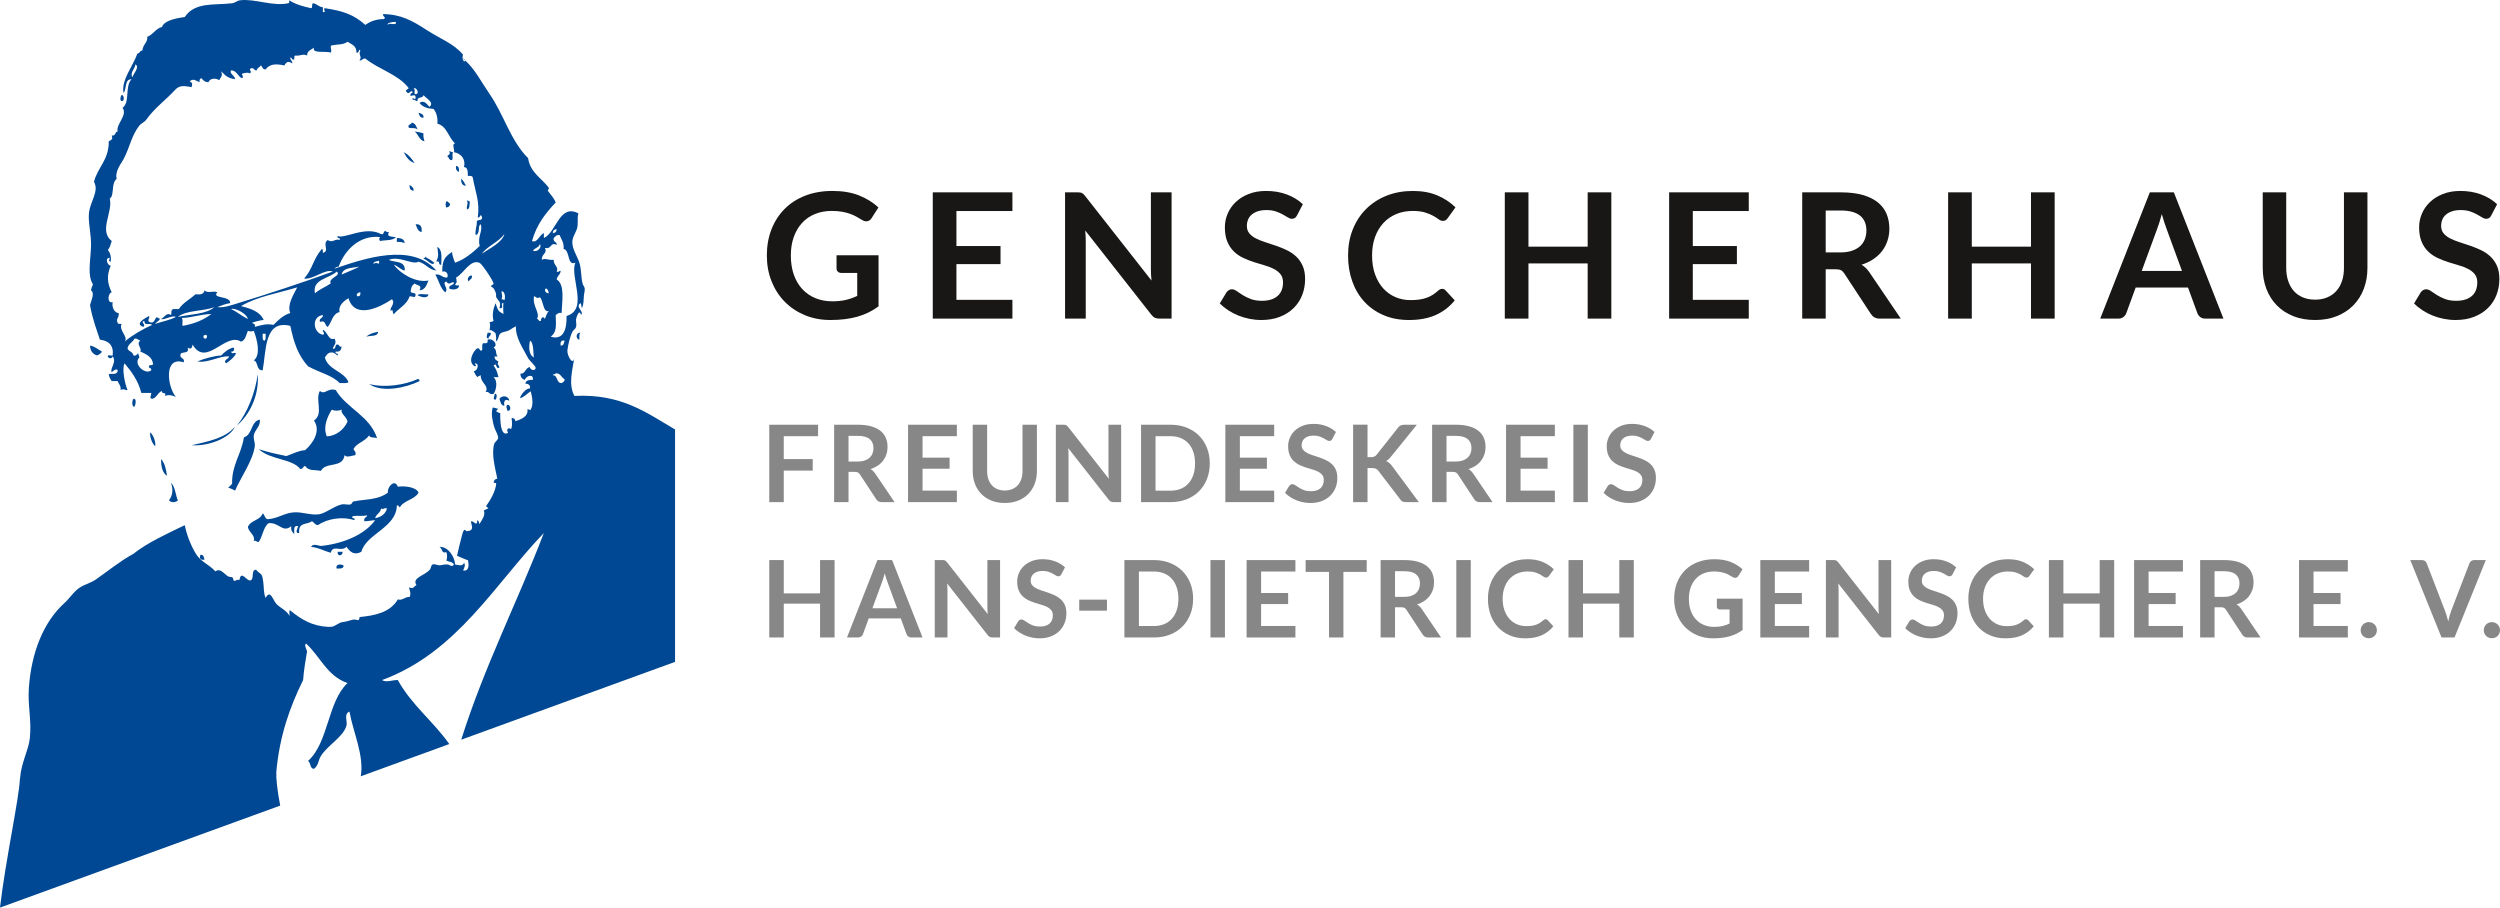 <?xml version="1.0" encoding="UTF-8"?>
<svg xmlns="http://www.w3.org/2000/svg" version="1.1" viewBox="0 0 464.145 168.497">
  <!-- Generator: Adobe Illustrator 28.7.0, SVG Export Plug-In . SVG Version: 1.2.0 Build 136)  -->
  <g>
    <g id="Ebene_1">
      <g>
        <path d="M22.575,17.636c.413-.087.566.995.184,1.099-.674.169-.334-.966-.184-1.099Z" fill="#004893" fill-rule="evenodd"></path>
        <path d="M77.709,20.932c.461.15.982.239.915.917-.674.065-.765-.456-.915-.917Z" fill="#004893" fill-rule="evenodd"></path>
        <path d="M76.427,22.764c.697.099.872.714,1.098,1.283-.571-.468-1.143-.104-1.649-.366-.233-.724.535-.443.551-.917Z" fill="#004893" fill-rule="evenodd"></path>
        <path d="M76.977,24.414c.57.101,1.194.15,1.648.366-.081.63.073,1.026.184,1.464-1.007-.213-1.116-1.325-1.832-1.83Z" fill="#004893" fill-rule="evenodd"></path>
        <path d="M83.388,28.076c.328-.022.385.225.732.184-.277.515.062.753-.182,1.466-.629.076-.551-.549-.917-.733.344-.366.667-.288.367-.917Z" fill="#004893" fill-rule="evenodd"></path>
        <path d="M74.961,28.259c.907.436,1.479,1.208,2.016,2.016-1.029-.315-1.558-1.13-2.016-2.016Z" fill="#004893" fill-rule="evenodd"></path>
        <path d="M84.669,30.825c.567-.018.547.552.55,1.098-.394-.155-.648-.451-.55-1.098Z" fill="#004893" fill-rule="evenodd"></path>
        <path d="M85.586,33.205c.462.27.648.818.915,1.281-.736.005-.875-.588-.915-1.281Z" fill="#004893" fill-rule="evenodd"></path>
        <path d="M76.06,34.304c.299.311.767.457.733,1.101-.586-.025-.806-.417-.733-1.101Z" fill="#004893" fill-rule="evenodd"></path>
        <path d="M86.683,37.234c.298-.052.316.173.549.184-.103.567.052,1.393-.549,1.464-.092-.836.32-1.037,0-1.648Z" fill="#004893" fill-rule="evenodd"></path>
        <path d="M82.839,37.418c.499-.133.368.364.732.366-.023.465-.267.711-.732.733-.138-.385-.138-.715,0-1.099Z" fill="#004893" fill-rule="evenodd"></path>
        <path d="M77.16,41.631c.91-.057,1.253.456,1.099,1.464-.697-.156-.857-.855-1.099-1.464Z" fill="#004893" fill-rule="evenodd"></path>
        <path d="M73.679,44.196c.812-.019,1.371.215,1.466.914-.439-.109-.836-.263-1.466-.182v-.732Z" fill="#004893" fill-rule="evenodd"></path>
        <path d="M81.188,45.844c1.029.513.734,2.204.733,3.296-.665.179-.084-.891-.916-.549.484-1.232.353-1.216.183-2.747Z" fill="#004893" fill-rule="evenodd"></path>
        <path d="M78.99,47.676c.157-.033.174.072.185.184.578.214.991.594,1.462.914-.407.759-1.318-.613-2.014-.732.045-.199.364-.124.366-.366Z" fill="#004893" fill-rule="evenodd"></path>
        <path d="M87.6,51.156c.16.71-.448.652-.549,1.1-.489-.327-.002-1.21.549-1.1Z" fill="#004893" fill-rule="evenodd"></path>
        <path d="M77.525,54.819c.314-.42,1.399-.068,2.015-.184-.108.942-1.55.455-2.015.184Z" fill="#004893" fill-rule="evenodd"></path>
        <path d="M70.199,61.595c-.059.982-1.436.64-2.197.917.529-.51,1.323-.751,2.197-.917Z" fill="#004893" fill-rule="evenodd"></path>
        <path d="M90.531,61.779h.548c.196.686-.455.523-.366,1.099-.604-.105-.261-.691-.183-1.099Z" fill="#004893" fill-rule="evenodd"></path>
        <path d="M107.749,61.779c-.253.238-.182.796-.184,1.283-.743-.119-.658-1.375.184-1.283Z" fill="#004893" fill-rule="evenodd"></path>
        <path d="M16.714,64.161c.939.158,1.469.727,2.198,1.097-.131.417-.55.548-.914.733-.778-.26-1.244-.832-1.284-1.831Z" fill="#004893" fill-rule="evenodd"></path>
        <path d="M43.275,64.528c.445.113.095.924-.367.731.144.687.641.013.916.367-.405.815-1.133,1.309-1.833,1.831-.686-.58.514-.815.549-1.281-1.615-.199-4.039,1.314-5.861.915,1.207-.51,3.027-1.022,4.397-1.098.6-.621,1.25-1.194,2.199-1.464Z" fill="#004893" fill-rule="evenodd"></path>
        <path d="M47.852,69.473c.29,4.014-1.522,7.513-3.846,9.523,1.992-2.519,3.359-6.032,3.846-9.523Z" fill="#004893" fill-rule="evenodd"></path>
        <path d="M77.893,70.754c-2.468,1.218-6.935,2.229-9.342.55,2.992.766,6.695.125,8.975-.916.312-.066.345.143.368.366Z" fill="#004893" fill-rule="evenodd"></path>
        <path d="M91.813,73.135c.675-.17.334.965.184,1.099-.665-.166-.11-.54-.184-1.099Z" fill="#004893" fill-rule="evenodd"></path>
        <path d="M94.561,74.417c-.722-.429-1.108-.044-.917.917-.689-.044-.712-.752-.917-1.284.41-.7,1.704-.627,1.834.367Z" fill="#004893" fill-rule="evenodd"></path>
        <path d="M24.774,74.05c.693-.119.343,1.285.182,1.466-.557-.014-.427-1.197-.182-1.466Z" fill="#004893" fill-rule="evenodd"></path>
        <path d="M94.195,75.151c.649-.089.808,1.255,0,1.098-.057-.427-.359-.757,0-1.098Z" fill="#004893" fill-rule="evenodd"></path>
        <path d="M48.22,77.897c.225,1.235-.925,1.849-1.101,2.933-.105.657.271,1.368.184,2.014-.357,2.682-2.581,5.749-3.663,8.242-.412-.198-.796-.425-1.284-.55.275-.215.518-.461.735-.733-.067-3.542,1.651-5.283,2.197-8.608,1.599-.479,1.236-2.915,2.931-3.298Z" fill="#004893" fill-rule="evenodd"></path>
        <path d="M43.641,79.18c-.899,2.098-4.833,3.708-8.062,3.48,3.13-.717,6.361-1.333,8.062-3.48Z" fill="#004893" fill-rule="evenodd"></path>
        <path d="M27.888,80.28c.61.476,1.09,1.9.916,2.564-.602-.482-1.053-1.937-.916-2.564Z" fill="#004893" fill-rule="evenodd"></path>
        <path d="M29.902,85.224c.678.727.938,1.875,1.099,3.114-.849-.554-1.101-1.707-1.099-3.114Z" fill="#004893" fill-rule="evenodd"></path>
        <path d="M31.735,89.619c.792.733.838,2.216,1.281,3.299-.484.418-1.164.418-1.648,0,.694-.975.83-1.991.367-3.299Z" fill="#004893" fill-rule="evenodd"></path>
        <path d="M62.69,102.441h.915c.065.785-1.032.974-.915,0Z" fill="#004893" fill-rule="evenodd"></path>
        <path d="M37.229,102.993c.576-.027.63.468.735.917-.879.131-.965-.394-.735-.917Z" fill="#004893" fill-rule="evenodd"></path>
        <path d="M63.789,105.006c.014.624-.679.543-1.282.55-.282-.895.912-.866,1.282-.55Z" fill="#004893" fill-rule="evenodd"></path>
        <path d="M91.628,64.528c.692.478.277.934.733,1.648h-.549c.001.547.33.769.733.915-.331.66.033.54.182,1.099-.415.434-.548-.228-.731-.549-.149.035-.182.184-.368.184.561.842.686,1.307.918,2.199h-.918c.798.636.559,2.325,0,3.112-.833.225-.717-.502-1.462-.367.706-1.19-.985-1.626-.917-3.112-.148.158-.503.107-.55.367-.388-.225-.516-.71-.735-1.099.501-.114.72-.505.735-1.1-.082-.163-.16-.327-.367-.367-.573-.056.466.53-.184.549-1.325-.742-.446-2.569.367-3.295.692-.267.352.504.915.366.282-.314-.064-.668.184-1.282.311-.26,1.058.296.916-.733,1.054-.375,2.044,1.039,1.097,1.466Z" fill="#004893" fill-rule="evenodd"></path>
        <path d="M62.322,72.402c2.079,3.479,6.342,4.771,7.693,8.977-.402-.27-1.365.021-1.464-.549-.888,1.201-2.375,1.424-2.93,2.563.162.326.511.465.365,1.099-.727.112-1.656.538-2.013,0-.33,2.521-3.468,1.162-4.397,2.931-1.273-.258-2.239.082-2.93-.915-.433.057-.341.635-.916.549-1.491-1.922-5.473-1.634-7.694-3.664,1.929.614,3.146.869,5.128,1.281,1.32-.484,2.286-1.008,3.482-1.097,1.409-1.224,2.999-3.529,1.648-5.497,1.866-1.29.146-3.827,1.098-5.494.965.793,1.322-.588,2.931-.184ZM60.674,81.012c1.64-.056,3.169-1.188,3.847-2.747-.203-.991-1.257-1.358-1.1-2.197-.531.236-1.3.236-1.832,0-.779,1.276-1.68,3.166-.916,4.944Z" fill="#004893" fill-rule="evenodd"></path>
        <path d="M69.647,96.58c-.323-.033-1.583.251-2.012.182-.16-.708.446-.651.549-1.099-1.071.253-1.579-.019-2.748.184-.227.594.593.141.367.733-2.095-.714-4.929-.363-6.778.917-.567-.044-.712-.509-1.1-.734-.991.734-2.561.095-2.38,2.199-.893.073-.296-.833-.184-1.28-.955-.223-.711.753-.732,1.464-.342-.331-.673-.673-.551-1.464-1.613,1.341-2.21-.737-4.211-.551-1.016.755-1.076,2.467-1.833,3.48-.44.076-.398-.336-.917-.184.323-1.08-.877-1.498-1.099-2.564.454-1.317,2.325-1.215,2.748-2.564.404.268.362.981.916,1.099,1.919-.116,3.126-1.186,4.947-1.282,1.514-.079,3.097.573,4.577.367,1.208-.168,2.717-1.464,4.213-1.832.513-.125,1.143.119,1.65,0,.264-.062.345-.506.55-.549,2.261-.47,4.45-.219,6.41-1.648-.215-.931,1.224-2.676,1.832-1.101,1.159-.15,3.358-.004,3.847,1.101-.735,1.341-2.739,1.412-3.481,2.747-.187-.12-.189-.419-.549-.366-.085,4.161-5.643,5.217-6.593,8.608-1.344.744-2.119-.013-2.75-.917-1.051,1.027-2.523-.502-2.927,1.1-1.556-.437-1.985-.885-3.666-1.1.498-.759,1.363-.109,2.016-.183,4.034-.449,7.948-2.089,9.888-4.762ZM69.647,96.213c1.11-.234,1.932-.757,2.201-1.831-.634-.148-.774.34-1.1,0-.091.887-.928,1.026-1.101,1.831Z" fill="#004893" fill-rule="evenodd"></path>
        <g>
          <path d="M85.952,10.859c.13.102.249.218.373.328-.044-.167-.24-.362-.373-.328Z" fill="#004893" fill-rule="evenodd"></path>
          <path d="M106.65,73.503c-1.179-2.082-.357-4.899-.011-7.103-.263,1.68-1.396-.462-1.296-1.355.113-1.028.49-2.612.959-3.497.19-.358.499-.378.651-.85.127-.399-.04-.94-.006-1.354.037-.477.655-2.115.91-.879.727-.576-1.241-1.563-.021-2.191.052.259.141.682.196.937.364-.66.301-1.575.371-2.337.033-.369.201-.924.156-1.276-.06-.481-.253-.47-.367-.857-.391-1.33-.182-2.804-.712-4.219-.413-1.101-1.15-2.206-1.219-3.407-.057-.98.519-1.689.83-2.564.35-.991,0-1.96.292-2.935-3.525-1.865-4.059,3.492-6.41,4.58v-.916c-.814.29-1.237,1.933-2.199,1.465.837-3.011,2.511-5.185,4.397-7.145-.322-.899-.98-1.461-1.464-2.196.009-.236.234-.255.184-.551-1.328-1.786-3.443-2.785-3.847-5.495-3.267-3.253-4.467-8.028-7.144-11.906-1.55-2.246-2.748-4.652-4.573-6.266.029.113-.009.213-.189.221-.336-.529-.298-.573-.184-1.283-1.818-2.11-4.103-2.841-6.776-4.578-2.581-1.675-4.72-2.892-8.06-2.931-.092.575.632.484.184.916-1.21.012-2.402.31-3.482,1.098-2.152-1.968-4.251-2.617-7.509-3.112-.453.214.443.76-.366.731v-.914c-.828-.03-1.069-.643-1.833-.734-.315.112.014.869-.366.917-1.509-.323-2.941-.722-4.029-1.466-.028.217.031.519-.184.549-2.915.628-6.241-.896-8.975-.549-.521.066-.926.481-1.464.549-3.255.405-6.906-.295-8.794,2.564-1.801.224-3.859.715-4.212,1.832-1.218.308-1.626,1.427-2.747,1.832.141,1.002-.784,1.366-.916,2.564-.519-.028-.427.551-.918.549-.778,2.294-3.062,4.972-2.564,7.327.618-.723.127-2.559,1.466-2.563-1.279,1.437-.215,4.23-1.649,5.312.987,1.38-1.268,3.042-.916,4.396-.565.042-.309.911-1.099.732.244.814-.023.737-.549,1.098.035,3.457-2.054,4.787-2.748,7.511.985,1.709-.637,3.568-.916,5.677-.232,1.764.462,4.109.366,6.412-.12,2.856-.691,5.295.366,6.959-.145.344-.306.671-.366,1.099.771.53-.017,2.001-.184,2.747.501,2.797,1.226,4.488,1.834,6.412,1.565.206,2.587.953,2.381,2.931-.266.099-.947-.214-.917.184.214.452.701.452.917,0,.808,1.059-.595,2.283-.184,2.93.198-.184.898-.787,1.099-.366.009,1.008-1.294.53-1.648.733.065.545.292.928.549,1.281h1.099c.182.551.648.818.549,1.648.684-.346,1.048.181,1.283,0-.497-1.142-1.073-3.984-.551-4.945,1.31,1.561,2.535,3.206,3.116,5.497h1.832c.071.559-.483.932.182,1.097.89-.209,1.008-1.189,1.832-1.465-.178.667.893.086.549.918.832-.286,1.325-.096,2.016.182-1.618-1.922-2.267-7.655,1.464-6.411.27-1-.93-.537-.549-1.648.479-.317,1.623.035,1.282-1.098.772.536.819-.216.917-.55,2.512,4.33,6.125-2.398,8.975-.551.846-.25.95-1.249,1.281-2.013.537.164.563.164,1.099,0,.617,1.606,1.354,4.479,0,5.493.896.266.397,1.925,1.649,1.834.676-3.477.212-9.46,5.128-8.244.668,3.084,1.398,5.422,3.298,7.509,2.093,1.159,4.478,1.648,5.861,3.115.573-.039,1.346.123,1.649-.183-.902-2.089-3.762-2.221-4.395-4.58.304-.367.49-.852,1.1-.915.691-.081.858.361,1.281.55.225-.592-.592-.139-.368-.733.82.147,1.019-.326,1.099-.915-.564.135-.352-.503-.915-.366-.374.114-.053.924-.733.733.261-.707.76-.892.367-1.833-1.154.464-1.294-1.292-2.198-1.649-.111.328.537.761,0,.916-1.784-.301-2.2-3.368,0-3.662.068.679-.744.478-.551,1.28,1.21-.416.838.752,1.468.918.764-.885.846-2.45,2.196-2.747-.318-1.111.765-2.082,1.649-2.565,1.171,4.011,5.891,1.675,8.06.183.778.818-.628,1.738-.182,2.199.418-.751.242.584.548.551.957-1.123,2.414-1.742,2.931-3.299.579-.016,1.094.489,1.1-.366-.117-.372-.857-.12-.917-.549.095-.665.123-1.002.733-1.464.501.467,1.439.212.917,1.281,1.069-.091,1.308-1.012,1.647-1.831-2.443.522-5.456-1.476-6.411-2.932.774.263,1.187.89,2.015,1.099.159-1.992-2.125-1.438-2.931-2.014,2.095-.756,4.218.991,5.496.366,1.322.326,1.845,1.451,3.296,1.648-4.522-5.304-13.538-2.201-18.865-.366.12-.245.391-.34.731-.366,1.194-3.218,3.969-5.91,7.693-5.496-.211.271-.211.462,0,.734,1.006-.215,2.412-.03,2.932-.734-.763-.072-1.831-.042-1.283-.916-.215-.028-.521.032-.549-.184-.627-.136-.233.746-.917.551-2.898-1.585-6.713.918-8.059.365-.226.592.592.141.365.732-.796-.342-1.344.652-2.196,0-1.119.732.448,2.063-.917,2.383-.033-.274.065-.676-.184-.733-1.642,1.906-1.704,3.74-3.297,5.495,1.575.302,4.02-1.904,5.312-1.282-5.481,2.012-12.011,4.148-17.584,5.861-1.27.39-2.635.89-3.847.733.772-.267,1.455-.621,2.381-.733.124-1.44-3.49-.77-2.381-2.014-.717-.383-1.736.299-2.379-.367-.081.715-.754.834-1.65.732-1.036.918-2.345,1.564-3.115,2.747h-1.098c-.478.385-.156.714-.366,1.101-.819-.594-1.228.528-1.833.732.556.304,2.086-.796,2.749-.364-1.118.59-2.573.846-3.847,1.281.106-.32,1.452-.947.549-1.099-.669-.595-.394,1.307-1.648.731-.399-.382.093-.522,0-1.098-.696.345-2.813,1.472-1.098,2.016.608-.472-.678-.881.184-1.099.079,1.055.856.272,1.464.731-1.887.861-3.63,1.865-5.13,3.114.811-.867-1.127-2.055-.549-3.296-.273-.032-.674.065-.732-.184-.398-.941.314-.763.184-1.832-.754.019-1.338-1.136-1.099-2.015-1.186.266-.826-1.793-.184-1.83-.924-1.809-.896-3.288-.182-4.947-.601-.002-1.184-1.49-.184-1.463-.024.458-.35.573.184.732.097-.733-.003-1.52-.551-2.198.415-.378.515-1.075.733-1.648-2.465-1.923.263-5.324-.366-7.876.906-.582.208-2.84,1.283-3.664-.377-1.425.895-2.929,1.281-3.662,1.18-2.244,1.466-4.386,2.93-6.23.338-.425.954-.634,1.283-1.099,1.531-2.166,3.81-3.823,5.312-5.495.936-1.039,1.917-.731,3.112-.549.173-.767.125-.725-.364-1.099.76-.557,1.098-.101,1.832.184-.051-.418.044-.689.366-.733.299.372.611.731,1.282.733.297-.798,1.439-.785,2.014-.365.307-.735.651-.599.367-1.65.874.861,1.119,1.216,2.565,1.466-.025-.732-1.152-1.051-.732-1.648,1.109.049,1.2,1.119,2.013,1.464.51-.274-.316-.751.184-.915.67-.042.704-.251,1.283,0,.508-.274-.318-.751.182-.917.686-.197.524.454,1.099.367.043-.51.583-.52.735-.917.365.184.288.811.915.733.803-1.104,2.048-1.023,3.48-.733.375-.679.734-.866,1.465-.367.046-.536-.415-.562-.367-1.099.364.003.233.502.735.366.03-.274-.067-.676.182-.732.953.117,1.468-.405,2.197,0-.003-.919.765-1.068,1.283-1.464-.423,1.163,2.148.567,3.116.916.239-.568-.053-.523,0-1.283,1.336-.348,2.169-.07,3.112-.731.733.484,1.705.736,1.65,2.014.517.247.458-.971.731-.367-.434.935.425,1.073-.184,1.833.537.047.564-.415,1.099-.368,2.489,2.028,6.109,2.927,8.059,5.494-.162.323-.813.304-.366.733.415.645.806-.589,1.101,0-.08.288-.576.158-.367.733.446-.117.942-.369.917.367-.076.619-.71-.487-.549.367.516-.152.474.257.915.182-.15-.883,1.06-.406,1.099-1.099.38.586,2.131,1.376,1.1,2.198-.405-.403-.955-1.383-1.832-.731.564.808,1.694,1.075,2.563,1.099.708.717.849,2.172.732,2.745,1.836.484,2.044,2.6,3.299,3.665-.632.135-.122.837-.184,1.648,1.341.2,2.207,1.388,1.832,2.747.752.042.695.895.731,1.65.454-.029.89-.035.917.366.482,2.689,1.338,4.433.916,7.327.459.242.443-.854.731-.184.364,1.038-.972.372-.915,1.1.075.511-.426,1.799-.184,2.382.931-.366.272-1.702.917-2.016.449,1.287-.651,2.221-.184,4.029-1.33,1.236-2.691,2.438-4.579,3.112-.27-.646-.592-1.588-.549-2.012-1.26.874-1.829,1.338-1.833,3.662.926-.268,1.178.746.917,1.099-.996.079-1.102-.731-2.197-.55.638,1.07.902,2.516,1.832,3.298.757-.684-.743-1.721.184-2.014.648.868.86-.047,1.464.183-.067.601-.975.368-.915,1.098.534.355,1.882.258,1.831-.549-.274-.031-.676.065-.731-.184.438-.421.278-.59.182-1.282,1.349-.647,2.686-3.572,4.419-2.695.426.215,2.894,3.831,2.506,3.945-.29.085-.304.261-.483.388.639.301.726.674.949,1.261.123.327-.065.539.106.824.513.851.874.708.562,1.952,1.067.183-.012-1.091.733-.913-.081.499-.009,1.528,0,2.017-1.037-.567-.986-.667-1.464-2.017-.444,1.099-.67,2.165-.368,3.298-.245.057-.348.26-.731.182.193.765.048.81,0,1.65.024-.432.999.283,1.09.448.105.185.217,1.457.022,1.544.681-.302.374-1.132.976-1.565.32-.232,1.035-.277,1.425-.474.473-.239.88-.578,1.371-.795-.093,2.163,1.333,4.085,2.279,5.945.193.381,1.464,1.486,1.391,1.82-.134.622-1.02.35-1.081-.196-.857.119-.827,1.316-1.735,1.215-.059.525.269,1.065.804,1.154.252-.798,1.671-1.173,1.483.006-.557-.007-1.362.03-1.382.727.562-.053,1.022.335.827.892-.608-.167-1.732,1.159-1.821,1.78.725-.154,1.345-.878,1.976-1.284.269.949.624,2.695-.102,3.529-.209-.197-.299-.108-.501-.216.197,1.382-1.133,1.883-2.213,2.251-.067-.409-.326-.622-.731-.588.073.675.185,1.398-.084,2.042-.673-.384-.898.167-.567.702-1.533.928-1.459-2.973-1.459-3.654-.331-.036-.506-.236-.777-.374.12-.081.278-.341.391-.412-.371-.088-.655-.256-1.01-.245-.341,1.167-.031,2.558.309,3.695.157.522.789,1.501.7,2.005-.057.32-.653.697-.762,1.147-.482,1.968.22,4.357.608,6.345-.414.072-.659.323-.675.737.146-.002.341.103.483.107-.098,1.435-1.07,3.15-1.918,4.292.269.087.304.275.473.381-.271.059-.606.29-.859.388.346.958-.4,1.795-.838,2.557-.021-.324-.139-.63-.365-.783-.08,1.439-.591.103-1.186.245.007.421.329,1.015.144,1.423-.193.428-.855.363-.988.418-.001,0-.225-.327-.38-.236-.261.154-.337.675-.435.948-.09.248-.949,3.832-.928,3.839.133.054,2.047.952,1.989.768.237.733.329,2.179-.858,1.97.168-.459.51-.988.169-1.42-.25.698-1.092.405-1.654.312-.087-1.433-1.287-3.373-2.905-3.279.566.293.395,1.363,1.235.958.256.489.207,1.073.039,1.589.458.249,1.183.196,1.409.735-.459.579-.663.057-1.159-.007-.611-.076-.917.108-1.488.146-.261.017-1.032-.252-1.176-.206-.513.16-.336.561-.614.948-.839,1.167-3.478,1.51-2.512,2.953-.632.22-.363.76-1.416.42.206.563.412,1.192.133,1.767-.809-.097-1.412.767-2.172.44-1.514,2.543-4.42,3.006-7.123,3.289-.025.976-.573.385-1.08.461-.487.072-.877.256-1.374.357-.683.139-.865.064-1.473.405-.784.438-.945.655-1.947.597-2.923-.17-4.864-1.305-7.071-3.11-.179.337-.038.749-.031,1.092-.592-1.04-1.514-1.362-2.357-2.134-.735-.672-1.189-2.946-2.101-1.221-.432-.916-.291-2.139-.458-3.121-.073-.424-.119-.914-.372-1.271-.03-.041-1.167-.856-.852-.849-1.159-.03-.345,1.67-1.109,1.98-.701.283-1.75-2.061-2.073-.051-.538-.229-.621.283-1.086.105.024.009-.084-.512-.21-.605-.129-.096-.547-.059-.743-.162-.775-.403-1.449-1.659-2.432-.959-1.1-1.255-2.676-1.743-3.573-3.203-1.002-1.628-1.713-3.508-2.109-5.373-3.318,1.626-6.755,3.135-9.524,5.312-2.65,1.464-4.801,3.268-6.962,4.762-.964.668-2.05.908-2.929,1.465-1.165.735-1.893,1.988-2.932,2.93-3.806,3.457-6.111,9.002-6.593,15.753-.234,3.263.542,6.102.182,9.343-.246,2.222-1.598,4.537-1.799,7.316l-.053.311c-.134,3.48-2.636,14.865-3.69,23.81l52.023-18.935c-.552-2.816-.785-5.232-.721-6.252.602-6.745,2.549-12.14,4.977-17.056.139-1.879.436-3.595.731-5.313-.066-.377-.611-1.201-.182-1.466,2.616,2.391,3.935,6.078,7.693,7.327-3.728,3.537-3.499,11.031-7.327,14.469.545.313.285,1.426,1.099,1.465.907-.701.741-1.512,1.282-2.381,1.276-2.049,4.198-3.539,4.76-5.676.195-.737-.552-2.154.55-2.566.705,3.958,2.74,8.055,2.102,12.002l16.43-5.98c-2.951-4.196-7.02-7.272-9.555-11.882-.909-.05-2.156.522-2.93,0,13.906-5.081,21.021-17.932,30.039-27.294-4.967,12.936-11.044,24.761-15.339,38.369l39.701-14.449v-43.152c-5.243-3.06-9.941-6.668-18.683-6.226ZM70.382,48.409v.55c-.537-.167-.564-.167-1.098,0,.106-.443.691-.407,1.098-.55ZM66.354,55.001c-.331-.314.057-.719.549-.732.051.479-.066.787-.549.732ZM66.719,49.507c-1.029.558-2.203.971-3.297,1.465.269-1.32,1.968-1.21,3.297-1.465ZM62.506,50.423c1.011.741-1.677,1.225-1.097,2.199-.939.647-2.091,1.082-2.932,1.83-.57-2.639,2.682-2.729,4.029-4.029ZM49.136,63.245c-.526-.025-.336-.765-.368-1.283h.55c-.002.486.07,1.047-.182,1.283ZM55.181,53.353c-.659,1.277-1.942,3.325-1.284,4.762-1.356.415-2.233,1.308-3.114,2.198-1.335-.273-2.287.065-3.479.368.16-.589-.281-.573-.548-.733.277-.141,1.329-.458,2.197-.548-.698-1.563-2.405-2.116-4.212-2.565,2.891-1.748,6.876-2.404,10.441-3.48ZM46.021,59.214c-1.128-.521-1.985-1.309-3.112-1.832.509-.294,2.83.689,3.112,1.832ZM37.78,62.694v-.367c1.002-.689.739,1.108,0,.367ZM33.933,60.496c-.238-.331.165-.923-.184-1.465,2.021-.057,3.456-.696,5.494-.731-1.561,1.201-3.307,1.829-5.31,2.196ZM39.793,57.017c-1.377,1.334-4.7,1.329-6.778,1.833,1.552-1.32,4.734-1.008,6.778-1.833ZM24.956,62.878c.578-.087.717.262,1.1.367-.852.604.342,1.398,0,2.014,1.08.51,2.217.958,2.381,2.381-.163.144-.414.196-.733.184-.264.693.504.352.368.917-1.003.952-3.453-1.096-2.199-2.383.024-.328-.225-.384-.184-.731-.348.078-.331.523-.915.366-.089-.705-.88-.707-1.099-1.282.122-.916.966-1.109,1.281-1.833ZM24.59,14.34c-.542-.796.49-1.583.549-2.383.885.472-.413,1.729-.549,2.383ZM72.03,4.63c-.378-.33.829-.627,1.466-.549.187.857-1.375-.033-1.466.549ZM77.342,17.453c-.771.282-.028-.948-.549-.917.278-.614,1.167.638.549.917ZM89.431,47.126c1.125-1.501,3.099-2.154,4.213-3.663-.372,1.521-2.72,2.65-4.213,3.663ZM93.644,55.734c-.148-.097-.298-.19-.551-.184.283-.581.067-.806,0-1.464.754-.046.729,1.336.551,1.648ZM103.353,42.546c-.023.466-.268.711-.733.734.024-.466.268-.71.733-.734ZM100.24,45.293c.389.523-.279,1.548-1.285,1.284.27-.586,1.137-.572,1.285-1.284ZM98.406,63.245c.774.426.549,2.693.733,3.112-1.067-.486-.956-2.216-.733-3.112ZM101.155,59.214c-.269-.581-.735-.284-.733.367-.501.133-.369-.364-.731-.367.675-1.128-.878-2.307-.551-4.213.559.152.439.514,1.101.184.677.692.555,2.864,1.648,2.565-.35.384-.528.939-.733,1.464ZM101.338,53.536c.359.127.486.489.55.915-.55.014-.93-.538-.55-.915ZM104.267,71.12c-1.056.019-.622-1.452-1.648-1.464.041-.265.547-.064.55-.366.931-.014,1.023.807,1.648,1.099.031.46-.28.573-.55.732ZM104.084,64.161c-.074-.627.057-1.045.733-.916-.103.445-.157.94-.733.916ZM102.253,62.512c1.13-.895.98-1.942.916-4.029.326-.163.466-.513,1.098-.368.078-2.194.651-5.302-.915-6.227.082-.65.617-.848.731-1.466-.043-.472-.313.251-.731,0,.456-.876-.623-1.166-.55-2.198-.984.149-1.501-.372-2.197,0-.127-1.086,1.13-1.198.549-2.197,1.361.292.972-1.184,2.198-.551.069-.679-.743-.478-.55-1.281.296-.254.451-.649,1.099-.549.299.799.839,1.358.732,2.563,1.263.275.6,3.212,2.199,2.564-1.15,2.511,2.55,8.662-1.649,9.892.07,2.321-.516,4.578-2.931,3.847Z" fill="#004893" fill-rule="evenodd"></path>
        </g>
      </g>
      <path d="M154.5,55.942c.983,0,1.84-.089,2.569-.268.73-.178,1.424-.424,2.083-.737v-4.264h-2.934c-.281,0-.503-.078-.665-.235s-.243-.349-.243-.576v-2.464h7.798v9.484c-.595.432-1.213.808-1.857,1.127-.643.319-1.329.581-2.059.787-.73.205-1.511.359-2.343.462-.832.103-1.729.154-2.691.154-1.707,0-3.28-.297-4.717-.892-1.438-.594-2.681-1.421-3.73-2.48-1.048-1.059-1.867-2.324-2.456-3.793s-.883-3.075-.883-4.815c0-1.762.286-3.378.858-4.847.573-1.47,1.387-2.734,2.44-3.794,1.054-1.059,2.331-1.881,3.834-2.464,1.502-.584,3.189-.876,5.058-.876,1.913,0,3.569.284,4.97.851,1.4.567,2.585,1.305,3.558,2.213l-1.264,1.978c-.249.4-.579.6-.989.6-.26,0-.524-.086-.795-.259-.346-.205-.699-.411-1.062-.616-.362-.205-.762-.383-1.199-.535-.439-.151-.93-.276-1.476-.373s-1.176-.146-1.889-.146c-1.156,0-2.202.195-3.137.583-.936.389-1.732.946-2.392,1.67-.659.724-1.167,1.594-1.524,2.61-.357,1.016-.535,2.151-.535,3.404,0,1.351.189,2.553.567,3.607.378,1.054.907,1.943,1.589,2.667.681.724,1.491,1.278,2.432,1.662.94.384,1.967.576,3.08.576Z" fill="#181716"></path>
      <path d="M187.961,35.71v3.469h-10.392v6.501h8.187v3.356h-8.187v6.631h10.392v3.485h-14.785v-23.442h14.785Z" fill="#181716"></path>
      <path d="M200.508,35.734c.13.016.246.049.349.097.103.049.203.119.301.211.097.092.205.213.324.365l12.305,15.677c-.044-.378-.073-.748-.09-1.11-.016-.362-.024-.7-.024-1.013v-14.251h3.843v23.442h-2.254c-.346,0-.632-.054-.859-.162-.227-.108-.448-.302-.664-.584l-12.256-15.612c.032.346.057.689.072,1.03.017.34.024.651.024.932v14.396h-3.842v-23.442h2.285c.195,0,.358.008.486.024Z" fill="#181716"></path>
      <path d="M240.811,39.974c-.118.238-.257.405-.413.503-.156.097-.343.146-.56.146s-.459-.084-.729-.251c-.27-.168-.589-.354-.956-.56-.367-.205-.797-.392-1.289-.559-.492-.168-1.072-.252-1.742-.252-.606,0-1.133.073-1.581.219-.448.146-.827.349-1.135.608-.309.26-.538.57-.689.933-.151.362-.227.759-.227,1.191,0,.551.154,1.011.462,1.378.308.368.716.681,1.224.94.508.259,1.087.492,1.735.697.649.206,1.311.424,1.985.657.676.232,1.338.502,1.986.811.648.308,1.227.697,1.734,1.167.508.47.916,1.045,1.225,1.727.308.681.462,1.507.462,2.48,0,1.059-.182,2.051-.543,2.975-.362.924-.892,1.73-1.589,2.416-.697.687-1.549,1.227-2.554,1.621-1.005.395-2.156.592-3.453.592-.746,0-1.48-.073-2.205-.219-.724-.146-1.418-.354-2.083-.624-.665-.27-1.286-.594-1.864-.973-.578-.378-1.095-.8-1.548-1.265l1.265-2.091c.118-.151.262-.278.429-.381.168-.103.354-.154.56-.154.271,0,.562.111.876.332.313.222.683.467,1.11.738.427.27.929.516,1.508.737.578.222,1.273.333,2.083.333,1.242,0,2.205-.294,2.886-.884.681-.589,1.022-1.435,1.022-2.537,0-.616-.154-1.119-.462-1.508-.309-.389-.717-.716-1.225-.98-.508-.265-1.086-.489-1.734-.673-.648-.184-1.308-.384-1.978-.6-.671-.216-1.33-.475-1.978-.778-.649-.303-1.227-.697-1.734-1.184s-.916-1.094-1.224-1.824c-.309-.73-.463-1.629-.463-2.699,0-.854.171-1.686.511-2.497.341-.811.838-1.529,1.492-2.156.653-.627,1.456-1.129,2.407-1.508.951-.378,2.037-.567,3.259-.567,1.383,0,2.658.216,3.826.648,1.167.433,2.161,1.038,2.982,1.816l-1.07,2.059Z" fill="#181716"></path>
      <path d="M267.755,53.624c.237,0,.443.092.616.276l1.719,1.864c-.951,1.178-2.122,2.081-3.511,2.708-1.389.627-3.056.94-5.001.94-1.74,0-3.305-.297-4.693-.892-1.389-.594-2.575-1.421-3.559-2.48-.983-1.059-1.737-2.324-2.262-3.793s-.786-3.075-.786-4.815c0-1.762.292-3.375.876-4.839.583-1.464,1.404-2.726,2.464-3.785,1.06-1.059,2.326-1.883,3.802-2.473,1.476-.589,3.105-.883,4.888-.883,1.74,0,3.262.278,4.564.835,1.303.557,2.418,1.294,3.348,2.213l-1.459,2.026c-.086.13-.197.243-.332.34-.136.098-.321.146-.56.146-.248,0-.502-.097-.762-.292-.26-.195-.589-.406-.989-.632-.399-.227-.905-.438-1.516-.632-.61-.195-1.386-.292-2.326-.292-1.103,0-2.115.192-3.04.576-.924.384-1.718.932-2.383,1.646s-1.184,1.581-1.557,2.602c-.373,1.021-.559,2.17-.559,3.445,0,1.319.186,2.491.559,3.518.373,1.027.878,1.892,1.516,2.594.638.703,1.389,1.24,2.254,1.613.864.373,1.794.559,2.788.559.595,0,1.133-.032,1.613-.097.48-.065.924-.168,1.329-.308.405-.14.789-.321,1.151-.543.362-.222.722-.495,1.078-.819.108-.097.222-.175.341-.235.118-.06.248-.089.389-.089Z" fill="#181716"></path>
      <path d="M299.157,59.152h-4.394v-10.246h-10.991v10.246h-4.394v-23.442h4.394v10.084h10.991v-10.084h4.394v23.442Z" fill="#181716"></path>
      <path d="M324.674,35.71v3.469h-10.392v6.501h8.186v3.356h-8.186v6.631h10.392v3.485h-14.785v-23.442h14.785Z" fill="#181716"></path>
      <path d="M338.956,49.993v9.16h-4.361v-23.442h7.149c1.6,0,2.97.165,4.109.495,1.141.33,2.075.792,2.805,1.386.729.594,1.265,1.305,1.605,2.132.341.827.511,1.737.511,2.731,0,.789-.116,1.535-.349,2.237-.232.703-.567,1.34-1.005,1.913-.439.573-.979,1.076-1.621,1.508-.644.432-1.376.778-2.197,1.037.552.314,1.026.762,1.427,1.346l5.869,8.657h-3.924c-.378,0-.7-.076-.965-.227-.265-.151-.488-.367-.673-.648l-4.928-7.506c-.185-.281-.387-.481-.608-.6-.222-.119-.549-.178-.98-.178h-1.864ZM338.956,46.864h2.724c.821,0,1.537-.103,2.148-.308.61-.205,1.113-.489,1.508-.851.395-.362.69-.791.884-1.289.194-.497.292-1.043.292-1.638,0-1.188-.392-2.102-1.176-2.74-.783-.638-1.98-.956-3.591-.956h-2.788v7.782Z" fill="#181716"></path>
      <path d="M381.464,59.152h-4.394v-10.246h-10.991v10.246h-4.394v-23.442h4.394v10.084h10.991v-10.084h4.394v23.442Z" fill="#181716"></path>
      <path d="M412.8,59.152h-3.372c-.378,0-.688-.095-.932-.284-.243-.189-.419-.424-.527-.705l-1.75-4.783h-9.711l-1.751,4.783c-.087.249-.257.476-.511.681-.254.206-.566.308-.933.308h-3.388l9.208-23.442h4.458l9.208,23.442ZM397.626,50.301h7.474l-2.854-7.798c-.13-.346-.273-.754-.43-1.224-.156-.47-.311-.981-.462-1.532-.151.551-.3,1.065-.445,1.541-.146.476-.29.892-.43,1.248l-2.854,7.766Z" fill="#181716"></path>
      <path d="M429.806,55.634c.844,0,1.598-.14,2.262-.421.665-.281,1.227-.675,1.687-1.184.459-.508.811-1.124,1.054-1.848.243-.724.364-1.535.364-2.432v-14.04h4.361v14.04c0,1.394-.225,2.683-.673,3.867-.448,1.183-1.094,2.205-1.938,3.064-.843.859-1.864,1.529-3.064,2.01-1.2.48-2.551.721-4.054.721s-2.853-.241-4.053-.721c-1.199-.481-2.218-1.151-3.056-2.01-.838-.859-1.48-1.881-1.93-3.064-.448-1.184-.672-2.473-.672-3.867v-14.04h4.36v14.023c0,.897.122,1.708.365,2.432.243.724.592,1.343,1.045,1.856.454.513,1.014.911,1.679,1.191.664.281,1.418.421,2.261.421Z" fill="#181716"></path>
      <path d="M462.538,39.974c-.118.238-.257.405-.413.503-.156.097-.343.146-.56.146s-.459-.084-.73-.251c-.27-.168-.589-.354-.956-.56-.367-.205-.797-.392-1.289-.559-.492-.168-1.072-.252-1.742-.252-.606,0-1.133.073-1.581.219-.448.146-.827.349-1.135.608-.309.26-.538.57-.69.933-.151.362-.227.759-.227,1.191,0,.551.154,1.011.462,1.378.308.368.716.681,1.224.94.508.259,1.087.492,1.735.697.648.206,1.311.424,1.985.657.676.232,1.338.502,1.986.811.649.308,1.227.697,1.734,1.167.508.47.916,1.045,1.225,1.727.308.681.462,1.507.462,2.48,0,1.059-.182,2.051-.543,2.975-.362.924-.892,1.73-1.589,2.416-.697.687-1.549,1.227-2.554,1.621-1.005.395-2.156.592-3.453.592-.746,0-1.481-.073-2.205-.219-.724-.146-1.418-.354-2.083-.624-.665-.27-1.286-.594-1.864-.973-.578-.378-1.095-.8-1.548-1.265l1.265-2.091c.118-.151.262-.278.429-.381.168-.103.355-.154.56-.154.271,0,.562.111.876.332.313.222.683.467,1.11.738.427.27.929.516,1.508.737.578.222,1.273.333,2.083.333,1.242,0,2.205-.294,2.886-.884.681-.589,1.021-1.435,1.021-2.537,0-.616-.154-1.119-.462-1.508-.309-.389-.717-.716-1.225-.98-.508-.265-1.086-.489-1.734-.673-.649-.184-1.308-.384-1.978-.6-.671-.216-1.33-.475-1.979-.778-.648-.303-1.226-.697-1.734-1.184-.508-.486-.916-1.094-1.224-1.824-.309-.73-.463-1.629-.463-2.699,0-.854.171-1.686.511-2.497.341-.811.838-1.529,1.492-2.156.653-.627,1.456-1.129,2.407-1.508.951-.378,2.037-.567,3.259-.567,1.383,0,2.658.216,3.826.648,1.167.433,2.161,1.038,2.983,1.816l-1.07,2.059Z" fill="#181716"></path>
      <path d="M151.883,78.854v2.127h-6.37v4.253h5.376v2.137h-5.376v5.853h-2.693v-14.37h9.064Z" fill="#868786"></path>
      <path d="M157.536,87.609v5.615h-2.673v-14.37h4.383c.98,0,1.819.101,2.519.303.699.202,1.273.485,1.72.85.447.364.774.8.983,1.307s.314,1.065.314,1.674c0,.484-.071.941-.214,1.372-.143.431-.348.821-.616,1.172-.269.352-.6.66-.994.924-.394.265-.843.477-1.346.636.338.192.629.467.874.825l3.598,5.307h-2.405c-.231,0-.429-.046-.591-.139-.163-.093-.3-.225-.413-.398l-3.021-4.601c-.113-.172-.237-.295-.373-.368-.136-.073-.336-.109-.601-.109h-1.144ZM157.536,85.691h1.67c.503,0,.942-.063,1.316-.189.374-.126.683-.299.925-.522.241-.222.422-.485.541-.79.119-.305.179-.639.179-1.004,0-.729-.24-1.288-.72-1.679-.48-.391-1.215-.586-2.201-.586h-1.71v4.77Z" fill="#868786"></path>
      <path d="M177.65,78.854v2.127h-6.37v3.985h5.019v2.057h-5.019v4.064h6.37v2.137h-9.063v-14.37h9.063Z" fill="#868786"></path>
      <path d="M186.544,91.068c.518,0,.98-.086,1.387-.259.407-.172.752-.414,1.033-.725.282-.312.497-.689.647-1.133.148-.444.224-.941.224-1.491v-8.606h2.673v8.606c0,.855-.138,1.645-.412,2.37-.275.725-.671,1.352-1.187,1.878-.517.527-1.144.938-1.879,1.232-.735.295-1.564.442-2.484.442s-1.749-.147-2.484-.442c-.735-.295-1.359-.706-1.873-1.232-.514-.526-.907-1.153-1.183-1.878-.274-.726-.412-1.516-.412-2.37v-8.606h2.673v8.596c0,.55.075,1.047.224,1.491.149.444.363.823.642,1.138.278.314.621.558,1.028.73.407.172.869.259,1.386.259Z" fill="#868786"></path>
      <path d="M197.725,78.869c.078.01.15.03.213.06.063.03.125.073.184.129.061.057.127.131.199.224l7.543,9.609c-.027-.231-.045-.459-.055-.681-.01-.222-.016-.429-.016-.621v-8.735h2.356v14.37h-1.381c-.213,0-.389-.033-.527-.1-.139-.066-.275-.185-.408-.357l-7.512-9.57c.02.212.035.422.045.631.01.208.014.399.014.571v8.825h-2.355v-14.37h1.401c.119,0,.219.005.299.015Z" fill="#868786"></path>
      <path d="M224.605,86.039c0,1.054-.176,2.021-.527,2.902-.351.881-.845,1.64-1.481,2.276-.636.636-1.401,1.129-2.295,1.481-.894.352-1.886.527-2.972.527h-5.485v-14.37h5.485c1.086,0,2.077.177,2.972.532.894.354,1.659.848,2.295,1.48.636.633,1.13,1.39,1.481,2.271.352.881.527,1.848.527,2.901ZM221.871,86.039c0-.788-.106-1.496-.317-2.122s-.514-1.156-.904-1.59c-.392-.434-.866-.767-1.427-.999-.56-.232-1.19-.348-1.893-.348h-2.793v10.117h2.793c.702,0,1.333-.116,1.893-.348.561-.231,1.035-.564,1.427-.999.391-.434.692-.964.904-1.59.212-.627.317-1.334.317-2.122Z" fill="#868786"></path>
      <path d="M236.56,78.854v2.127h-6.37v3.985h5.019v2.057h-5.019v4.064h6.37v2.137h-9.063v-14.37h9.063Z" fill="#868786"></path>
      <path d="M247.371,81.468c-.073.146-.157.249-.253.308-.097.06-.211.09-.343.09-.133,0-.282-.051-.447-.154-.166-.103-.361-.217-.587-.343-.225-.126-.488-.24-.79-.343-.302-.103-.657-.154-1.068-.154-.371,0-.693.045-.969.134-.274.089-.507.214-.695.373-.188.159-.33.35-.423.572-.093.222-.139.465-.139.73,0,.338.095.62.283.845.189.226.439.418.75.577.312.159.666.301,1.064.427.397.126.804.26,1.218.402.414.143.819.308,1.217.497.398.189.752.427,1.064.715.312.288.562.641.75,1.059.19.417.283.924.283,1.52,0,.649-.11,1.257-.333,1.824-.222.566-.546,1.06-.974,1.481-.427.42-.949.752-1.566.994-.615.242-1.321.363-2.116.363-.457,0-.908-.045-1.352-.134-.444-.089-.869-.217-1.277-.383-.407-.166-.788-.364-1.143-.596-.354-.232-.671-.49-.949-.775l.775-1.282c.073-.093.16-.17.264-.233.102-.063.217-.094.343-.094.165,0,.344.068.536.204.192.136.419.287.681.452.262.166.57.316.925.452.355.136.78.204,1.276.204.762,0,1.352-.18,1.77-.542.417-.361.626-.879.626-1.555,0-.378-.095-.686-.283-.924-.189-.238-.439-.439-.751-.601-.311-.162-.665-.3-1.063-.413-.398-.112-.802-.235-1.213-.368-.411-.132-.815-.292-1.212-.477-.398-.185-.752-.427-1.064-.725-.312-.298-.562-.671-.75-1.118-.19-.447-.283-.999-.283-1.655,0-.523.104-1.033.313-1.53.209-.497.514-.938.914-1.322.401-.384.893-.692,1.476-.924.583-.232,1.249-.348,1.998-.348.848,0,1.63.133,2.345.398.716.265,1.325.636,1.829,1.113l-.656,1.262Z" fill="#868786"></path>
      <path d="M253.891,84.876h.626c.251,0,.46-.035.626-.104.165-.07.308-.181.427-.333l3.966-5.019c.165-.212.339-.359.522-.442.182-.083.412-.124.69-.124h2.306l-4.84,5.972c-.152.186-.298.341-.438.467-.139.126-.288.229-.446.308.218.08.415.192.591.338.176.146.346.332.512.557l4.988,6.728h-2.364c-.318,0-.556-.045-.711-.134-.155-.089-.287-.22-.393-.393l-4.064-5.307c-.133-.172-.281-.296-.447-.372s-.4-.114-.705-.114h-.845v6.32h-2.674v-14.379h2.674v6.032Z" fill="#868786"></path>
      <path d="M268.559,87.609v5.615h-2.674v-14.37h4.383c.981,0,1.82.101,2.52.303.698.202,1.272.485,1.719.85.447.364.775.8.983,1.307.209.507.313,1.065.313,1.674,0,.484-.071.941-.214,1.372-.143.431-.348.821-.616,1.172-.268.352-.6.66-.993.924-.395.265-.844.477-1.347.636.338.192.629.467.874.825l3.598,5.307h-2.405c-.232,0-.429-.046-.591-.139-.162-.093-.3-.225-.412-.398l-3.021-4.601c-.112-.172-.236-.295-.372-.368-.137-.073-.337-.109-.602-.109h-1.143ZM268.559,85.691h1.669c.504,0,.942-.063,1.317-.189.374-.126.682-.299.924-.522.241-.222.422-.485.542-.79.119-.305.179-.639.179-1.004,0-.729-.24-1.288-.721-1.679-.48-.391-1.214-.586-2.201-.586h-1.709v4.77Z" fill="#868786"></path>
      <path d="M288.672,78.854v2.127h-6.37v3.985h5.019v2.057h-5.019v4.064h6.37v2.137h-9.063v-14.37h9.063Z" fill="#868786"></path>
      <path d="M294.793,93.224h-2.683v-14.37h2.683v14.37Z" fill="#868786"></path>
      <path d="M306.519,81.468c-.073.146-.157.249-.253.308-.097.06-.211.09-.343.09-.133,0-.282-.051-.447-.154-.166-.103-.361-.217-.587-.343-.225-.126-.488-.24-.79-.343-.302-.103-.657-.154-1.068-.154-.371,0-.693.045-.969.134-.274.089-.507.214-.695.373-.189.159-.33.35-.423.572-.093.222-.139.465-.139.73,0,.338.095.62.283.845.189.226.439.418.75.577.312.159.666.301,1.064.427.398.126.804.26,1.218.402.414.143.819.308,1.217.497.398.189.752.427,1.064.715.312.288.562.641.75,1.059.189.417.283.924.283,1.52,0,.649-.11,1.257-.333,1.824-.222.566-.546,1.06-.974,1.481-.427.42-.949.752-1.565.994-.615.242-1.321.363-2.116.363-.457,0-.908-.045-1.352-.134-.444-.089-.869-.217-1.277-.383-.407-.166-.788-.364-1.143-.596-.355-.232-.671-.49-.949-.775l.775-1.282c.073-.093.16-.17.264-.233.103-.063.217-.094.343-.094.165,0,.344.068.536.204.192.136.419.287.681.452.262.166.57.316.925.452.355.136.78.204,1.276.204.762,0,1.352-.18,1.77-.542.417-.361.626-.879.626-1.555,0-.378-.095-.686-.283-.924-.189-.238-.439-.439-.751-.601-.31-.162-.665-.3-1.062-.413-.397-.112-.802-.235-1.213-.368-.411-.132-.814-.292-1.212-.477-.397-.185-.752-.427-1.064-.725-.312-.298-.562-.671-.75-1.118-.189-.447-.283-.999-.283-1.655,0-.523.104-1.033.313-1.53.209-.497.514-.938.914-1.322.401-.384.893-.692,1.476-.924.583-.232,1.249-.348,1.998-.348.848,0,1.63.133,2.345.398.716.265,1.325.636,1.829,1.113l-.656,1.262Z" fill="#868786"></path>
      <path d="M154.943,118.352h-2.693v-6.281h-6.737v6.281h-2.693v-14.37h2.693v6.181h6.737v-6.181h2.693v14.37Z" fill="#868786"></path>
      <path d="M171.271,118.352h-2.067c-.232,0-.422-.059-.571-.174-.149-.115-.257-.26-.323-.432l-1.073-2.932h-5.952l-1.073,2.932c-.054.152-.157.291-.314.416-.155.127-.346.189-.571.189h-2.077l5.645-14.37h2.733l5.645,14.37ZM161.969,112.927h4.581l-1.749-4.78c-.079-.212-.167-.462-.264-.75-.096-.288-.191-.601-.283-.939-.093.338-.184.652-.273.943-.09.291-.178.547-.264.766l-1.749,4.76Z" fill="#868786"></path>
      <path d="M175.245,103.997c.079.01.15.03.214.06.063.03.124.073.184.129.06.057.126.131.199.224l7.542,9.609c-.026-.231-.045-.458-.055-.681-.01-.222-.015-.429-.015-.621v-8.735h2.356v14.37h-1.382c-.212,0-.388-.033-.526-.1-.14-.067-.275-.186-.407-.358l-7.513-9.57c.02.213.034.423.044.631.011.209.016.4.016.572v8.824h-2.355v-14.37h1.401c.119,0,.219.005.298.015Z" fill="#868786"></path>
      <path d="M197.068,106.597c-.074.146-.158.248-.254.308s-.21.09-.343.09c-.132,0-.281-.052-.447-.154-.165-.103-.36-.217-.586-.343s-.488-.24-.79-.343c-.302-.103-.657-.154-1.068-.154-.371,0-.694.045-.969.134-.275.09-.507.215-.695.373-.19.159-.33.35-.423.572-.093.221-.139.465-.139.729,0,.338.094.62.283.845.188.226.438.418.75.576.312.159.666.302,1.063.428.398.126.803.26,1.217.402.414.143.82.309,1.218.497.398.188.752.427,1.064.716.31.287.56.641.75,1.059.189.416.283.924.283,1.519,0,.649-.111,1.258-.334,1.824-.221.566-.545,1.06-.973,1.481-.428.42-.949.752-1.565.994-.616.241-1.321.362-2.116.362-.457,0-.908-.045-1.352-.134-.444-.09-.87-.217-1.277-.383-.407-.166-.788-.365-1.143-.597-.355-.232-.671-.49-.949-.775l.775-1.283c.072-.092.16-.17.263-.232.104-.064.218-.095.344-.095.165,0,.344.067.536.204.192.135.419.286.681.451.262.166.569.316.924.453.354.135.78.203,1.277.203.762,0,1.352-.18,1.769-.541.418-.361.627-.88.627-1.556,0-.378-.095-.686-.283-.925-.189-.238-.439-.438-.751-.601-.312-.162-.666-.3-1.063-.413-.398-.111-.802-.234-1.212-.367-.411-.133-.815-.291-1.213-.477-.397-.186-.752-.428-1.063-.726-.311-.298-.561-.671-.751-1.118-.189-.447-.283-.998-.283-1.654,0-.524.105-1.033.313-1.531.209-.496.514-.937.914-1.321.4-.384.893-.692,1.476-.924s1.249-.348,1.998-.348c.848,0,1.629.133,2.345.397.716.265,1.325.636,1.829,1.113l-.656,1.262Z" fill="#868786"></path>
      <path d="M200.367,111.327h5.148v2.047h-5.148v-2.047Z" fill="#868786"></path>
      <path d="M221.514,111.167c0,1.055-.176,2.022-.527,2.902-.351.881-.845,1.64-1.481,2.275-.636.637-1.401,1.13-2.295,1.481-.895.352-1.886.527-2.972.527h-5.485v-14.37h5.485c1.086,0,2.077.177,2.972.532.894.355,1.659.848,2.295,1.48.636.633,1.13,1.39,1.481,2.271.352.881.527,1.848.527,2.9ZM218.78,111.167c0-.787-.105-1.495-.317-2.121-.212-.626-.514-1.156-.904-1.59-.392-.434-.866-.767-1.427-.998-.56-.232-1.19-.349-1.893-.349h-2.793v10.116h2.793c.702,0,1.333-.115,1.893-.348.561-.232,1.035-.565,1.427-.998.391-.435.692-.965.904-1.59.212-.627.317-1.334.317-2.123Z" fill="#868786"></path>
      <path d="M227.417,118.352h-2.683v-14.37h2.683v14.37Z" fill="#868786"></path>
      <path d="M240.504,103.983v2.127h-6.37v3.985h5.019v2.057h-5.019v4.064h6.37v2.137h-9.063v-14.37h9.063Z" fill="#868786"></path>
      <path d="M253.74,103.983v2.196h-4.322v12.174h-2.674v-12.174h-4.343v-2.196h11.339Z" fill="#868786"></path>
      <path d="M258.997,112.737v5.615h-2.674v-14.37h4.383c.981,0,1.82.101,2.52.303.698.202,1.272.485,1.719.85.447.364.775.8.983,1.307.209.507.314,1.065.314,1.674,0,.484-.071.941-.214,1.372-.143.431-.348.821-.616,1.173-.268.352-.6.659-.993.924-.395.266-.844.477-1.347.637.338.191.629.467.874.824l3.598,5.307h-2.405c-.231,0-.429-.047-.591-.139-.162-.094-.3-.226-.412-.398l-3.021-4.601c-.112-.173-.236-.295-.372-.368-.137-.072-.337-.109-.602-.109h-1.143ZM258.997,110.819h1.669c.504,0,.942-.063,1.317-.189.374-.126.682-.3.924-.522.241-.222.422-.485.542-.79.119-.305.179-.639.179-1.004,0-.729-.24-1.288-.721-1.68-.481-.391-1.214-.586-2.201-.586h-1.709v4.77Z" fill="#868786"></path>
      <path d="M273.059,118.352h-2.683v-14.37h2.683v14.37Z" fill="#868786"></path>
      <path d="M286.961,114.964c.146,0,.272.057.377.169l1.054,1.143c-.583.722-1.3,1.275-2.151,1.659-.852.385-1.873.577-3.065.577-1.067,0-2.026-.183-2.877-.547-.852-.364-1.579-.871-2.182-1.521-.603-.649-1.066-1.424-1.387-2.325-.321-.901-.482-1.885-.482-2.952,0-1.079.179-2.068.536-2.966.358-.898.861-1.671,1.511-2.32.649-.649,1.426-1.154,2.33-1.516.904-.361,1.903-.542,2.997-.542,1.066,0,1.999.171,2.797.512.799.341,1.482.793,2.052,1.356l-.894,1.243c-.054.079-.121.148-.204.209-.083.059-.197.089-.343.089-.152,0-.309-.06-.467-.179-.159-.119-.361-.248-.606-.388-.245-.14-.555-.269-.93-.388-.374-.119-.85-.179-1.426-.179-.676,0-1.297.118-1.863.353-.566.235-1.053.572-1.461,1.009-.407.438-.726.969-.954,1.595-.229.627-.343,1.33-.343,2.111,0,.809.114,1.527.343,2.157.228.63.539,1.159.93,1.59.391.431.852.761,1.381.989.53.229,1.1.342,1.71.342.364,0,.693-.02.988-.059.295-.04.566-.104.815-.189.248-.086.483-.197.705-.332.222-.137.442-.304.661-.502.066-.061.136-.107.208-.145.073-.037.152-.055.239-.055Z" fill="#868786"></path>
      <path d="M303.327,118.352h-2.692v-6.281h-6.738v6.281h-2.692v-14.37h2.692v6.181h6.738v-6.181h2.692v14.37Z" fill="#868786"></path>
      <path d="M318.254,116.385c.603,0,1.128-.055,1.575-.164.446-.108.872-.26,1.276-.452v-2.613h-1.799c-.172,0-.308-.048-.407-.145-.1-.096-.149-.213-.149-.353v-1.511h4.78v5.814c-.364.265-.744.494-1.138.69-.395.196-.815.357-1.262.482-.447.126-.927.221-1.437.283s-1.06.095-1.649.095c-1.047,0-2.011-.183-2.892-.547-.882-.364-1.644-.871-2.286-1.521-.643-.649-1.145-1.424-1.505-2.325-.361-.901-.542-1.885-.542-2.952,0-1.079.176-2.069.526-2.971.352-.9.85-1.676,1.496-2.325.646-.649,1.429-1.153,2.35-1.511.921-.357,1.955-.537,3.101-.537,1.173,0,2.189.174,3.046.522.858.348,1.585.8,2.182,1.357l-.775,1.213c-.152.244-.355.367-.607.367-.158,0-.321-.053-.486-.159-.212-.126-.43-.251-.651-.378-.222-.125-.467-.234-.735-.328-.269-.092-.569-.168-.904-.229-.334-.059-.721-.089-1.157-.089-.709,0-1.351.119-1.923.358-.573.238-1.063.579-1.466,1.024-.404.443-.716.977-.935,1.6-.219.623-.328,1.318-.328,2.086,0,.829.116,1.566.348,2.212.233.646.557,1.191.975,1.635.417.444.914.783,1.49,1.019.576.235,1.206.353,1.889.353Z" fill="#868786"></path>
      <path d="M335.882,103.983v2.127h-6.37v3.985h5.019v2.057h-5.019v4.064h6.37v2.137h-9.063v-14.37h9.063Z" fill="#868786"></path>
      <path d="M340.692,103.997c.079.01.15.03.214.06.062.03.124.073.184.129.06.057.126.131.198.224l7.543,9.609c-.026-.231-.045-.458-.055-.681-.01-.222-.015-.429-.015-.621v-8.735h2.355v14.37h-1.381c-.212,0-.388-.033-.526-.1-.14-.067-.275-.186-.408-.358l-7.513-9.57c.021.213.035.423.045.631.01.209.015.4.015.572v8.824h-2.355v-14.37h1.401c.119,0,.218.005.298.015Z" fill="#868786"></path>
      <path d="M362.514,106.597c-.073.146-.157.248-.253.308-.097.06-.211.09-.343.09-.133,0-.282-.052-.447-.154-.166-.103-.361-.217-.587-.343-.225-.126-.488-.24-.79-.343-.302-.103-.657-.154-1.068-.154-.371,0-.693.045-.969.134-.274.09-.507.215-.695.373-.189.159-.33.35-.423.572-.093.221-.139.465-.139.729,0,.338.095.62.283.845.188.226.438.418.75.576.312.159.666.302,1.063.428.398.126.804.26,1.218.402.414.143.819.309,1.217.497.398.188.752.427,1.064.716.312.287.562.641.75,1.059.189.416.283.924.283,1.519,0,.649-.11,1.258-.333,1.824-.222.566-.546,1.06-.974,1.481-.427.42-.949.752-1.566.994-.615.241-1.321.362-2.116.362-.457,0-.908-.045-1.352-.134-.444-.09-.869-.217-1.277-.383-.407-.166-.788-.365-1.143-.597-.355-.232-.671-.49-.949-.775l.775-1.283c.073-.092.16-.17.264-.232.103-.064.217-.095.343-.095.165,0,.344.067.536.204.192.135.419.286.681.451.262.166.57.316.925.453.355.135.78.203,1.276.203.762,0,1.352-.18,1.77-.541.417-.361.626-.88.626-1.556,0-.378-.095-.686-.283-.925-.189-.238-.439-.438-.751-.601-.311-.162-.665-.3-1.063-.413-.397-.111-.802-.234-1.213-.367-.411-.133-.815-.291-1.212-.477-.397-.186-.752-.428-1.063-.726-.312-.298-.562-.671-.75-1.118-.19-.447-.283-.998-.283-1.654,0-.524.104-1.033.313-1.531.209-.496.514-.937.914-1.321.401-.384.893-.692,1.476-.924s1.249-.348,1.998-.348c.848,0,1.63.133,2.345.397.716.265,1.325.636,1.829,1.113l-.656,1.262Z" fill="#868786"></path>
      <path d="M376.15,114.964c.146,0,.272.057.377.169l1.054,1.143c-.583.722-1.3,1.275-2.151,1.659-.852.385-1.873.577-3.065.577-1.067,0-2.026-.183-2.877-.547-.852-.364-1.579-.871-2.182-1.521-.603-.649-1.065-1.424-1.387-2.325-.321-.901-.481-1.885-.481-2.952,0-1.079.179-2.068.536-2.966.358-.898.861-1.671,1.511-2.32.649-.649,1.426-1.154,2.33-1.516.904-.361,1.903-.542,2.997-.542,1.066,0,1.999.171,2.797.512.799.341,1.482.793,2.052,1.356l-.894,1.243c-.054.079-.121.148-.204.209-.083.059-.197.089-.343.089-.152,0-.309-.06-.467-.179-.159-.119-.361-.248-.606-.388-.245-.14-.555-.269-.93-.388-.374-.119-.85-.179-1.426-.179-.676,0-1.297.118-1.863.353-.566.235-1.053.572-1.461,1.009-.407.438-.726.969-.954,1.595-.228.627-.343,1.33-.343,2.111,0,.809.114,1.527.343,2.157.229.63.539,1.159.93,1.59.391.431.852.761,1.381.989.53.229,1.1.342,1.71.342.364,0,.693-.02.988-.059.295-.04.566-.104.815-.189.248-.086.483-.197.705-.332.222-.137.442-.304.661-.502.066-.061.136-.107.208-.145.073-.037.152-.055.239-.055Z" fill="#868786"></path>
      <path d="M392.516,118.352h-2.692v-6.281h-6.738v6.281h-2.692v-14.37h2.692v6.181h6.738v-6.181h2.692v14.37Z" fill="#868786"></path>
      <path d="M405.276,103.983v2.127h-6.37v3.985h5.019v2.057h-5.019v4.064h6.37v2.137h-9.063v-14.37h9.063Z" fill="#868786"></path>
      <path d="M411.149,112.737v5.615h-2.674v-14.37h4.383c.98,0,1.82.101,2.52.303.698.202,1.272.485,1.719.85.447.364.775.8.983,1.307.209.507.313,1.065.313,1.674,0,.484-.071.941-.214,1.372-.143.431-.348.821-.616,1.173-.268.352-.6.659-.993.924-.395.266-.844.477-1.347.637.338.191.629.467.874.824l3.598,5.307h-2.405c-.231,0-.429-.047-.591-.139-.162-.094-.3-.226-.412-.398l-3.022-4.601c-.112-.173-.236-.295-.372-.368-.137-.072-.337-.109-.602-.109h-1.143ZM411.149,110.819h1.669c.504,0,.942-.063,1.317-.189.374-.126.682-.3.924-.522.241-.222.422-.485.542-.79.119-.305.179-.639.179-1.004,0-.729-.24-1.288-.721-1.68-.481-.391-1.214-.586-2.201-.586h-1.709v4.77Z" fill="#868786"></path>
      <path d="M435.893,103.983v2.127h-6.37v3.985h5.019v2.057h-5.019v4.064h6.37v2.137h-9.063v-14.37h9.063Z" fill="#868786"></path>
      <path d="M438.278,117.001c0-.205.038-.4.114-.586.076-.186.182-.345.318-.478.135-.132.296-.238.482-.317.186-.08.384-.119.597-.119.205,0,.4.039.586.119.186.079.345.186.477.317.133.133.239.292.318.478.079.185.119.381.119.586,0,.213-.04.409-.119.592-.079.182-.186.34-.318.472-.132.132-.291.237-.477.314-.186.076-.381.113-.586.113-.213,0-.411-.037-.597-.113-.186-.076-.347-.182-.482-.314-.137-.132-.242-.29-.318-.472-.076-.183-.114-.379-.114-.592Z" fill="#868786"></path>
      <path d="M447.49,103.983h2.156c.231,0,.421.056.566.169s.255.258.328.437l3.379,8.766c.112.284.22.598.322.939.102.341.2.7.294,1.078.152-.762.341-1.435.566-2.017l3.368-8.766c.06-.152.166-.292.318-.417.152-.126.341-.189.567-.189h2.156l-5.804,14.37h-2.414l-5.804-14.37Z" fill="#868786"></path>
      <path d="M461.134,117.001c0-.205.038-.4.114-.586.076-.186.182-.345.318-.478.135-.132.296-.238.481-.317.186-.08.384-.119.597-.119.205,0,.4.039.586.119.186.079.345.186.477.317.133.133.239.292.318.478.079.185.119.381.119.586,0,.213-.04.409-.119.592-.079.182-.186.34-.318.472-.132.132-.291.237-.477.314-.186.076-.381.113-.586.113-.213,0-.411-.037-.597-.113-.186-.076-.347-.182-.481-.314-.137-.132-.242-.29-.318-.472-.076-.183-.114-.379-.114-.592Z" fill="#868786"></path>
    </g>
  </g>
</svg>
